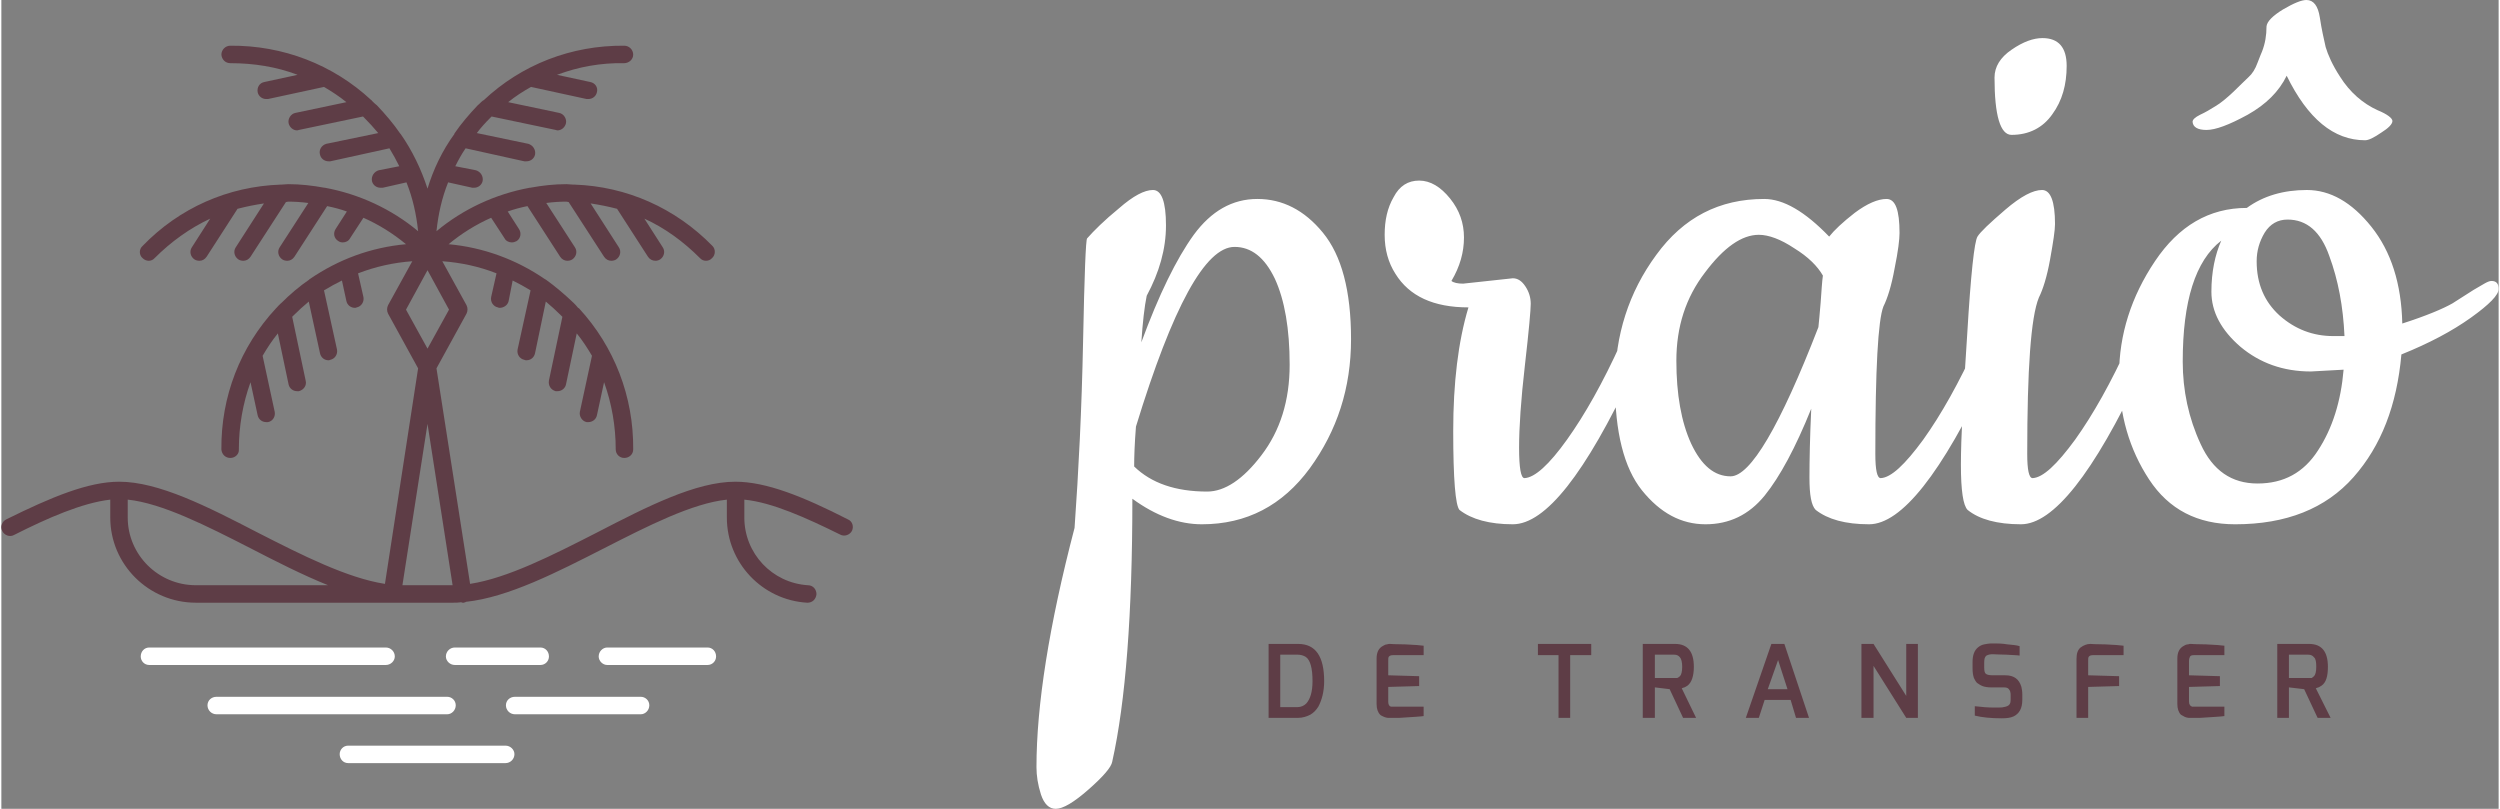 <?xml version="1.0" encoding="UTF-8"?>
<!DOCTYPE svg PUBLIC "-//W3C//DTD SVG 1.1//EN" "http://www.w3.org/Graphics/SVG/1.1/DTD/svg11.dtd">
<!-- Creator: CorelDRAW 2020 (64 Bit) -->
<svg xmlns="http://www.w3.org/2000/svg" xml:space="preserve" width="170px" height="55px" version="1.1" style="shape-rendering:geometricPrecision; text-rendering:geometricPrecision; image-rendering:optimizeQuality; fill-rule:evenodd; clip-rule:evenodd"
viewBox="0 0 55730 18050"
 xmlns:xlink="http://www.w3.org/1999/xlink"
 xmlns:xodm="http://www.corel.com/coreldraw/odm/2003">
 <rect x="0" y="0" width="55730" height="18050" fill="#808080" stroke="none"/>
 <defs>
  <style type="text/css">
   <![CDATA[
    .fil1 {fill:#5E3D46;fill-rule:nonzero}
    .fil2 {fill:#5E3D46;fill-rule:nonzero}
    .fil0 {fill:white;fill-rule:nonzero}
    .fil3 {fill:white;fill-rule:nonzero}
   ]]>
  </style>
 </defs>
 <g id="Camada_x0020_1">
  <path class="fil0" d="M24230 5320c150,-170 380,-400 710,-670 320,-280 570,-410 760,-410 190,0 290,260 290,790 0,530 -150,1050 -430,1570 -50,240 -90,590 -120,1040 390,-1060 780,-1860 1170,-2400 390,-530 860,-800 1420,-800 560,0 1050,250 1460,750 420,510 630,1300 630,2380 0,1090 -310,2040 -920,2880 -610,830 -1410,1250 -2410,1250 -510,0 -1030,-190 -1550,-570 0,2570 -150,4530 -450,5870 -20,120 -200,330 -530,620 -330,290 -570,430 -730,430 -150,0 -260,-110 -330,-320 -70,-220 -100,-420 -100,-610 0,-1380 280,-3160 850,-5340 90,-1260 160,-2650 190,-4160 30,-1500 60,-2270 90,-2300zm2680 5650c390,0 800,-270 1210,-810 420,-550 630,-1220 630,-2020 0,-800 -110,-1440 -330,-1920 -230,-480 -530,-710 -900,-710 -650,0 -1380,1330 -2200,4010 -30,380 -40,670 -40,890 380,370 920,560 1630,560zm5710 -4640l1110 -120c110,0 200,60 280,180 80,120 120,250 120,390 0,130 -40,590 -130,1370 -90,780 -130,1390 -130,1840 0,450 40,680 120,680 230,-10 550,-300 950,-860 400,-560 800,-1270 1200,-2150 400,-870 640,-1310 730,-1310 80,0 130,60 130,160 0,380 -200,980 -590,1800 -1060,2260 -1950,3390 -2680,3390 -520,0 -920,-110 -1190,-320 -90,-100 -140,-680 -140,-1760 0,-1070 110,-2000 340,-2760 -780,0 -1320,-250 -1630,-750 -160,-250 -240,-540 -240,-870 0,-320 60,-600 200,-840 130,-250 320,-370 570,-370 250,0 480,140 690,400 210,260 310,550 310,870 0,330 -90,650 -280,970 50,40 140,60 260,60zm9060 5370c-530,0 -920,-110 -1190,-320 -100,-100 -140,-340 -140,-720 0,-380 10,-900 40,-1540 -350,870 -700,1520 -1040,1940 -350,430 -790,640 -1320,640 -540,0 -1010,-250 -1420,-760 -400,-500 -600,-1300 -600,-2380 0,-1080 310,-2040 920,-2870 610,-840 1410,-1250 2410,-1250 430,0 910,280 1450,840 110,-140 300,-320 570,-530 280,-210 520,-310 710,-310 200,0 290,250 290,760 0,140 -30,400 -110,790 -70,390 -160,670 -250,850 -120,310 -180,1400 -180,3290 0,360 40,540 120,540 230,-10 540,-300 950,-860 400,-560 800,-1270 1200,-2150 390,-870 640,-1310 720,-1310 90,0 130,60 130,160 0,380 -190,980 -580,1800 -1060,2260 -1960,3390 -2680,3390zm-2460 -6460c-380,0 -780,280 -1200,840 -430,560 -640,1210 -640,1970 0,750 110,1370 330,1850 230,490 520,730 880,730 440,0 1100,-1110 1960,-3330 10,-110 30,-290 50,-550 20,-270 30,-460 50,-600 -120,-210 -330,-420 -640,-610 -300,-200 -570,-300 -790,-300zm5260 -3510c0,-240 130,-450 380,-620 260,-180 490,-260 690,-260 360,0 540,210 540,620 0,420 -100,780 -320,1080 -210,300 -520,460 -910,460 -250,0 -380,-430 -380,-1280zm590 9970c-530,0 -930,-110 -1190,-320 -100,-100 -150,-430 -150,-1010 0,-580 50,-1550 140,-2900 80,-1350 160,-2080 230,-2190 60,-100 270,-300 620,-600 350,-300 620,-440 820,-440 190,0 290,250 290,760 0,140 -40,400 -110,790 -70,390 -160,670 -250,850 -180,440 -260,1600 -260,3490 0,360 40,540 120,540 230,-10 540,-300 950,-860 400,-560 800,-1270 1200,-2150 390,-870 630,-1310 720,-1310 90,0 130,60 130,160 0,380 -190,980 -580,1800 -1060,2260 -1960,3390 -2680,3390zm8510 -4480c530,-170 910,-330 1120,-450 200,-130 360,-230 470,-300l240 -140c70,-40 120,-60 160,-60 110,0 160,60 160,180 0,130 -200,340 -620,640 -420,300 -930,570 -1550,820 -100,1130 -450,2040 -1070,2740 -620,700 -1500,1050 -2640,1050 -840,0 -1480,-330 -1920,-1000 -440,-670 -670,-1450 -670,-2340 0,-890 270,-1740 800,-2530 530,-790 1210,-1190 2050,-1190 370,-270 820,-400 1340,-400 520,0 1000,270 1440,820 440,550 670,1270 690,2160zm-1310 1030l-730 40c-620,0 -1140,-190 -1570,-550 -430,-370 -650,-780 -650,-1230 0,-440 80,-820 220,-1140 -580,450 -860,1350 -860,2700 0,640 130,1260 400,1840 270,590 690,880 1270,880 580,0 1030,-240 1350,-740 320,-490 510,-1090 570,-1800zm-1250 -3350c-220,0 -390,100 -510,290 -120,200 -180,410 -180,640 0,500 170,900 510,1210 350,310 750,460 1200,460l250 0c-30,-660 -140,-1250 -340,-1790 -190,-540 -500,-810 -930,-810zm2340 -2200c0,70 -90,160 -250,260 -160,110 -280,170 -360,170 -700,0 -1280,-480 -1750,-1440 -170,350 -460,640 -870,870 -420,230 -720,340 -920,340 -190,0 -300,-60 -310,-180 0,-50 50,-100 170,-160 110,-50 230,-120 340,-190 120,-70 250,-180 400,-320 140,-140 260,-250 340,-330 80,-70 150,-180 200,-320 50,-140 90,-220 100,-250 70,-180 100,-360 100,-560 10,-110 140,-240 370,-380 240,-140 410,-210 520,-210 160,0 260,130 300,390 40,270 90,480 130,660 50,170 150,400 320,660 220,350 510,600 840,750 220,90 330,180 330,240z"/>
  <path class="fil1" d="M28280 16020l0 -1650 660 0c390,0 580,280 580,830 0,230 -50,420 -130,570 -50,80 -110,140 -180,180 -80,40 -170,70 -270,70l-660 0zm260 -240l390 0c70,0 140,-30 190,-80 90,-100 140,-260 140,-500 0,-290 -50,-470 -150,-540 -50,-30 -110,-50 -180,-50l-390 0 0 1170zm2300 -1370c30,-20 60,-30 80,-30 30,-10 50,-10 70,-10 10,0 130,10 340,10 210,10 350,20 410,30l0 210 -670 0c-60,0 -90,10 -110,40 -10,20 -10,50 -10,90l0 320 690 20 0 220 -690 20 0 330c0,60 20,100 60,110 20,0 50,0 80,0l650 0 0 210c-50,10 -230,20 -540,40l-160 0c-10,0 -20,0 -40,0 -20,0 -40,0 -60,0 -20,0 -50,-10 -80,-20 -40,-20 -70,-30 -90,-50 -50,-50 -80,-130 -80,-240l0 -1010c0,-150 50,-240 150,-290zm3450 210l0 -250 1190 0 0 250 -470 0 0 1400 -260 0 0 -1400 -460 0zm3060 -250c280,0 420,170 420,510 0,210 -50,350 -140,420 -30,20 -50,30 -70,40 -10,0 -30,10 -60,20l320 660 -290 0 -300 -640 -330 -40 0 680 -270 0 0 -1650 720 0zm-450 760l430 0c30,0 50,0 70,0 20,-10 40,-20 60,-40 30,-30 50,-100 50,-210 0,-100 -20,-180 -50,-210 -30,-40 -70,-60 -130,-60l-430 0 0 520zm2030 890l570 -1650 290 0 550 1650 -290 0 -120 -400 -580 0 -130 400 -290 0zm490 -640l440 0 -210 -650 -230 650zm2090 640l0 -1650 270 0 730 1160 0 -1160 260 0 0 1650 -260 0 -730 -1160 0 1160 -270 0zm2610 -1580c40,-30 80,-50 130,-60 60,-10 100,-20 140,-20 30,0 80,0 130,0 40,0 130,0 250,20 120,10 210,20 270,40l0 210c-60,-10 -160,-10 -300,-20 -140,0 -240,-10 -300,-10 -60,0 -100,10 -140,30 -40,30 -50,80 -50,160l0 110c0,70 10,120 40,140 30,20 80,30 150,30l280 0c200,0 310,90 360,260 10,50 20,100 20,160l0 130c0,190 -70,310 -200,370 -70,30 -150,40 -260,40 -240,0 -440,-20 -600,-60l0 -210c160,20 300,30 430,30 120,0 190,0 210,-10 20,0 50,-10 80,-20 50,-20 80,-60 80,-140l0 -110c0,-50 -10,-100 -40,-130 -20,-30 -60,-40 -120,-40l-280 0c-70,0 -140,-10 -190,-30 -50,-20 -90,-50 -120,-70 -30,-30 -50,-70 -70,-110 -20,-60 -30,-130 -30,-210l0 -150c0,-150 40,-260 130,-330zm2500 -70c10,0 120,10 330,10 210,10 350,20 410,30l0 210 -670 0c-60,0 -90,10 -110,40 -10,20 -10,50 -10,90l0 320 690 20 0 220 -690 20 0 690 -260 0 0 -1320c0,-120 30,-200 90,-250 70,-50 140,-80 220,-80zm2090 40c30,-20 60,-30 90,-30 20,-10 40,-10 60,-10 20,0 130,10 340,10 210,10 350,20 410,30l0 210 -670 0c-60,0 -90,10 -100,40 -10,20 -20,50 -20,90l0 320 690 20 0 220 -690 20 0 330c0,60 30,100 70,110 20,0 40,0 70,0l650 0 0 210c-50,10 -230,20 -540,40l-160 0c-10,0 -20,0 -40,0 -10,0 -30,0 -60,0 -20,0 -50,-10 -80,-20 -30,-20 -60,-30 -90,-50 -50,-50 -80,-130 -80,-240l0 -1010c0,-150 50,-240 150,-290zm2790 -40c280,0 420,170 420,510 0,210 -40,350 -140,420 -30,20 -50,30 -70,40 -10,0 -30,10 -60,20l330 660 -290 0 -300 -640 -340 -40 0 680 -260 0 0 -1650 710 0zm-450 760l430 0c30,0 60,0 80,0 10,-10 30,-20 50,-40 30,-30 50,-100 50,-210 0,-100 -10,-180 -50,-210 -30,-40 -70,-60 -130,-60l-430 0 0 520z"/>
  <path class="fil2" d="M2820 11550l0 -400c770,80 1770,590 2730,1080 580,300 1170,600 1740,830l-2950 0c-840,0 -1520,-680 -1520,-1510zm6690 -2090l560 3600 -1120 0 560 -3600zm-480 -2550l480 -880 480 880 -480 870 -480 -870zm9860 4680c-1000,-510 -1820,-840 -2510,-840 -880,0 -1960,550 -3100,1140 -980,500 -1980,1010 -2820,1140l-750 -4810 670 -1220c30,-60 30,-130 0,-190l-540 -980c420,30 830,120 1210,270l-120 530c-20,110 50,210 150,230 20,10 30,10 40,10 90,0 180,-60 200,-150l90 -460c140,70 270,140 400,220l-290 1320c-20,110 50,210 150,230 20,10 30,10 50,10 90,0 170,-60 190,-160l240 -1150c120,100 230,200 340,310 10,10 20,20 30,30l-300 1420c-20,110 40,210 150,240 10,0 20,0 40,0 90,0 170,-60 190,-150l240 -1140c130,160 240,330 340,500l-270 1250c-20,100 50,210 150,230 10,0 30,0 40,0 90,0 170,-60 190,-150l160 -740c170,470 260,980 260,1500 0,100 80,190 190,190l0 0c110,0 200,-80 200,-190 10,-1180 -420,-2290 -1210,-3150 -10,0 -10,-10 -20,-10 -30,-40 -70,-80 -100,-110 -200,-190 -410,-370 -620,-520 -10,0 -10,-10 -20,-10 -640,-440 -1380,-710 -2150,-780 290,-240 610,-440 950,-590l300 460c30,60 100,90 160,90 40,0 70,-10 110,-30 90,-60 110,-180 50,-270l-250 -390c140,-50 290,-90 440,-120l730 1130c40,60 100,90 160,90 40,0 80,-10 110,-30 90,-60 120,-180 60,-270l-640 -990c150,-20 300,-30 450,-30 20,0 30,10 50,10l790 1220c40,60 100,90 160,90 40,0 80,-10 110,-30 90,-60 120,-180 60,-270l-630 -980c200,30 400,70 590,120l690 1070c40,60 100,90 170,90 30,0 70,-10 100,-30 90,-60 120,-180 60,-270l-410 -640c460,210 870,510 1240,880 70,80 200,80 270,0 80,-70 80,-200 10,-270 -830,-850 -1920,-1330 -3080,-1370 -10,0 -20,0 -30,0 -50,0 -100,-10 -150,-10 -270,0 -540,30 -810,80 0,0 0,0 -10,0 -760,140 -1480,470 -2080,970 40,-380 120,-740 260,-1090l540 120c10,0 20,0 40,0 90,0 170,-60 190,-150 20,-110 -50,-210 -150,-240l-460 -90c70,-140 140,-270 230,-400l1310 290c20,0 30,0 50,0 90,0 170,-60 190,-150 20,-110 -50,-210 -150,-240l-1150 -240c90,-120 190,-230 300,-340 10,-10 20,-20 30,-30l1430 300c10,0 20,10 40,10 90,0 170,-70 190,-160 20,-100 -50,-210 -150,-230l-1140 -240c160,-130 330,-240 510,-340l1240 270c10,0 30,0 40,0 90,0 170,-60 190,-150 30,-110 -40,-210 -150,-230l-740 -160c480,-180 980,-270 1500,-260 100,0 200,-80 200,-190 0,-110 -90,-200 -200,-200 -1180,-10 -2290,420 -3140,1220 -10,0 -10,0 -20,10 -40,30 -70,70 -110,100 -190,200 -370,410 -520,630 0,0 0,0 0,10 -270,370 -470,790 -600,1220 -140,-430 -340,-850 -600,-1220 -10,-10 -10,-10 -10,-10 -150,-220 -330,-430 -520,-630 -40,-30 -70,-60 -110,-100 0,-10 -10,-10 -20,-20 -850,-790 -1970,-1220 -3140,-1210 -110,0 -200,90 -200,200 10,110 90,190 200,190 520,0 1030,80 1500,260l-740 160c-110,20 -170,120 -150,230 20,90 100,150 190,150 10,0 30,0 40,0l1250 -270c170,100 340,210 500,340l-1140 240c-100,20 -170,130 -150,230 20,90 100,160 190,160 20,0 30,-10 40,-10l1430 -300c10,10 20,20 30,30 110,110 210,220 310,340l-1160 240c-100,30 -170,130 -140,240 20,90 100,150 190,150 10,0 20,0 40,0l1320 -290c80,130 150,260 220,400l-460 90c-100,30 -170,130 -150,240 20,90 100,150 190,150 20,0 30,0 50,0l530 -120c140,350 220,710 260,1090 -600,-500 -1320,-830 -2080,-970 0,0 -10,0 -10,0 -270,-50 -540,-80 -810,-80 -50,0 -100,10 -150,10 -10,0 -20,0 -20,0 -1170,40 -2260,520 -3080,1370 -80,70 -80,200 0,270 80,80 200,80 270,0 370,-370 790,-670 1240,-880l-410 640c-60,90 -30,210 60,270 30,20 70,30 110,30 60,0 120,-30 160,-90l690 -1070c190,-50 390,-90 590,-120l-630 980c-60,90 -30,210 60,270 30,20 70,30 110,30 60,0 120,-30 160,-90l790 -1220c20,0 30,-10 50,-10 150,0 300,10 450,30l-640 990c-60,90 -30,210 60,270 30,20 70,30 110,30 60,0 120,-30 160,-90l730 -1130c150,30 300,70 440,120l-250 390c-60,90 -40,210 60,270 30,20 60,30 100,30 60,0 130,-30 160,-90l300 -460c340,150 660,350 950,590 -780,70 -1510,340 -2150,780 -10,0 -10,10 -10,10 -220,150 -430,330 -620,520 -40,30 -70,70 -110,110 0,0 -10,10 -10,10 -800,860 -1230,1970 -1220,3150 10,110 90,190 200,190l0 0c110,0 200,-90 190,-190 0,-520 90,-1030 260,-1500l160 740c20,90 100,150 190,150 10,0 30,0 40,0 110,-20 170,-130 150,-230l-270 -1250c100,-170 210,-340 340,-500l240 1140c20,90 100,150 190,150 20,0 30,0 40,0 110,-30 180,-130 150,-240l-300 -1420c10,-10 20,-20 30,-30 110,-110 220,-210 340,-310l250 1150c20,100 100,160 190,160 10,0 20,0 40,-10 100,-20 170,-120 150,-230l-290 -1320c130,-80 260,-150 400,-220l100 460c20,90 100,150 190,150 10,0 20,0 40,-10 100,-20 170,-120 150,-230l-120 -530c390,-150 790,-240 1210,-270l-540 980c-30,60 -30,130 0,190l670 1220 -740 4810c-840,-130 -1850,-640 -2830,-1140 -1140,-590 -2220,-1140 -3100,-1140 -690,0 -1510,340 -2520,840 -100,50 -140,170 -90,260 50,100 170,140 260,90 750,-380 1530,-720 2150,-790l0 400c0,1050 860,1900 1910,1900l5740 0c60,0 120,0 180,-10 10,0 20,10 30,10 10,0 20,0 30,0 20,-10 40,-10 50,-20 940,-100 2030,-660 3090,-1200 960,-490 1960,-1000 2730,-1080l0 400c0,1010 790,1840 1790,1900 10,0 10,0 10,0 110,0 190,-80 200,-190 0,-110 -80,-200 -190,-200 -800,-50 -1420,-710 -1420,-1510l0 -400c620,60 1390,410 2140,780 90,50 210,10 260,-80 50,-100 10,-220 -90,-260z"/>
  <path class="fil3" d="M11450 16830c0,-100 -90,-190 -200,-190l-3510 0c-110,0 -190,90 -190,190 0,110 80,200 190,200l3510 0c110,0 200,-90 200,-200zm3010 -1090c0,-110 -90,-190 -190,-190l-2810 0c-110,0 -200,80 -200,190 0,110 90,200 200,200l2810 0c100,0 190,-90 190,-200zm-4320 0c0,-110 -90,-190 -190,-190l-5150 0c-110,0 -200,80 -200,190 0,110 90,200 200,200l5150 0c100,0 190,-90 190,-200zm5810 -1090c0,-110 -80,-200 -190,-200l-2240 0c-100,0 -190,90 -190,200 0,100 90,190 190,190l2240 0c110,0 190,-90 190,-190zm-3730 0c0,-110 -80,-200 -190,-200l-1910 0c-110,0 -200,90 -200,200 0,100 90,190 200,190l1910 0c110,0 190,-90 190,-190zm-3640 190l-5280 0c-110,0 -190,-90 -190,-190 0,-110 80,-200 190,-200l5280 0c110,0 200,90 200,200 0,100 -90,190 -200,190z"/>
 </g>
</svg>
